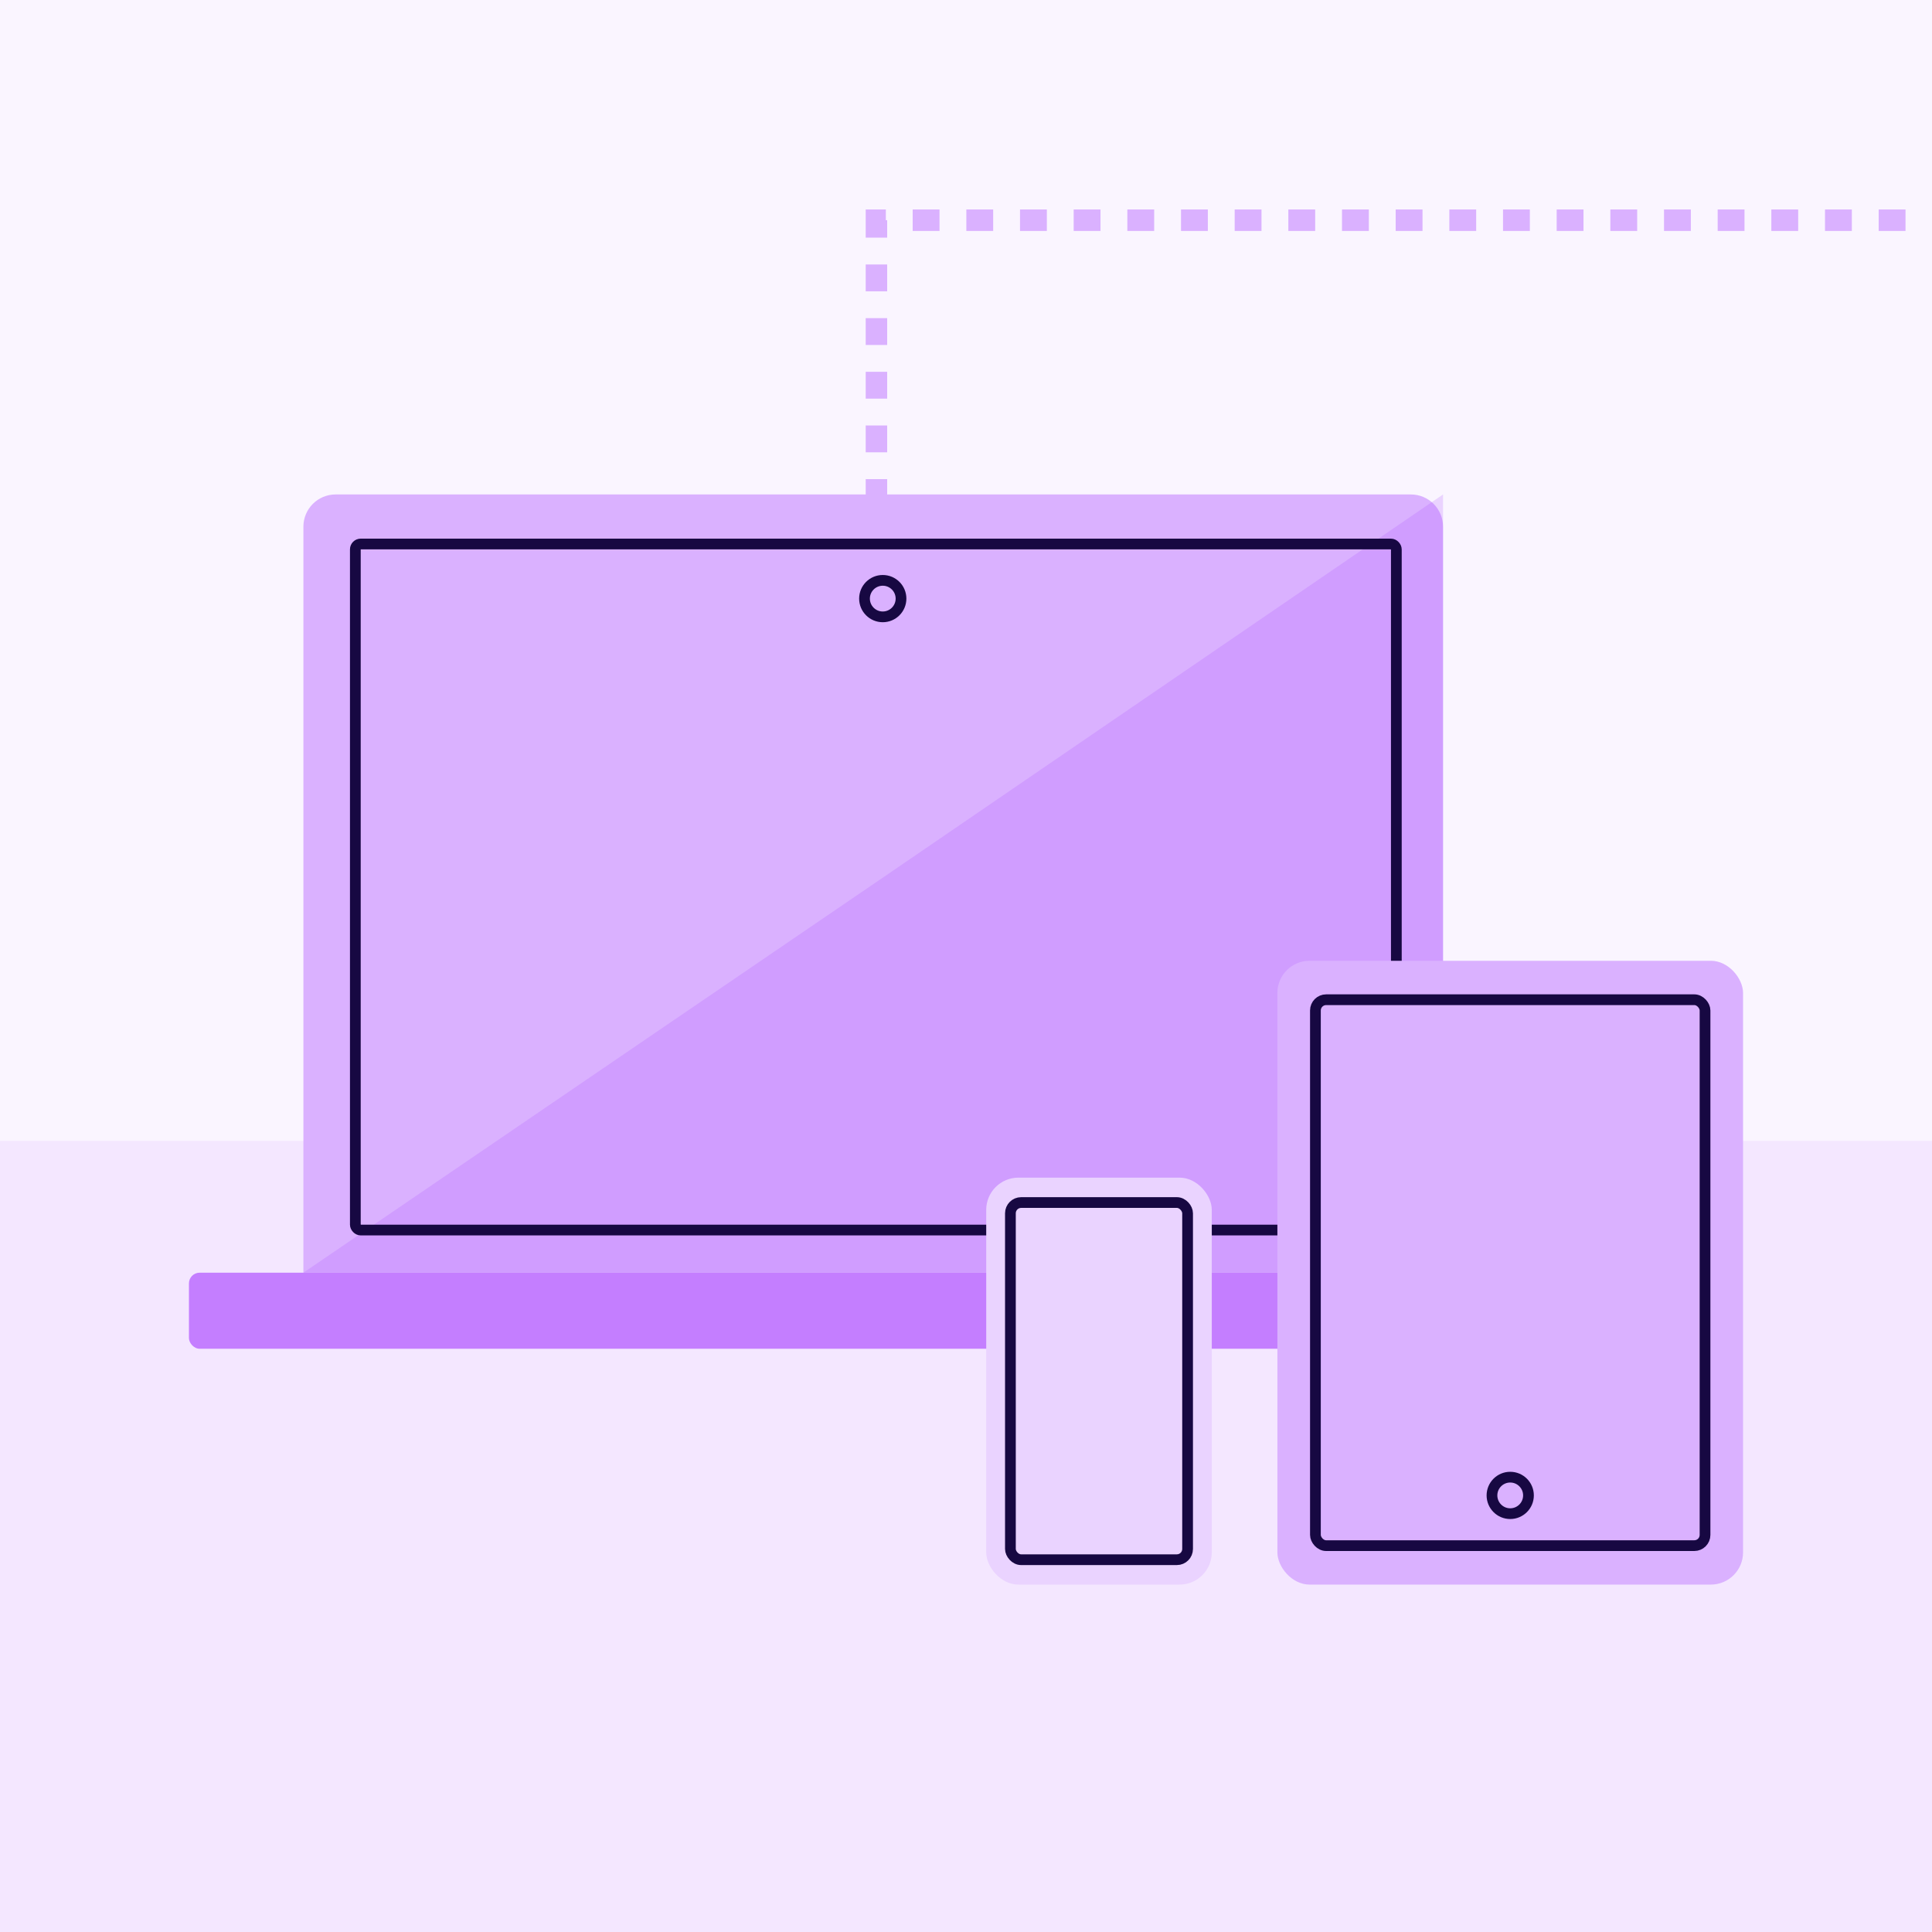 <svg width="360" height="360" viewBox="0 0 360 360" fill="none" xmlns="http://www.w3.org/2000/svg">
<rect x="0" y="0" width="360" height="360" fill="#333333" stroke="none"/>
<g clip-path="url(#clip0_176_1061)">
<rect width="360" height="360" fill="#FAF5FF"/>
<path d="M163.312 94.281V41.033H361.088" stroke="#DAB1FF" stroke-width="4" stroke-dasharray="5 5"/>
<rect y="212.579" width="360" height="147.421" fill="#F4E7FF"/>
<path d="M56.536 98.134C56.536 94.82 59.222 92.134 62.536 92.134H262.889C266.203 92.134 268.889 94.82 268.889 98.134V237.146H56.536V98.134Z" fill="#DAB1FF"/>
<path opacity="0.2" d="M268.889 237.146H56.536L165.068 163.15L268.889 92.134V237.146Z" fill="#AE4DFF"/>
<rect x="35.206" y="237.146" width="255.012" height="14.175" rx="2" fill="#C47EFF"/>
<rect x="66.212" y="101.367" width="193.976" height="127.833" rx="1" stroke="#170842" stroke-width="2"/>
<circle cx="164.49" cy="111.542" r="3.401" stroke="#170842" stroke-width="2"/>
<rect x="183.768" y="219.436" width="42.031" height="75.829" rx="6" fill="#EAD3FF"/>
<rect x="188.275" y="224.075" width="33.015" height="66.552" rx="2" stroke="#170842" stroke-width="2"/>
<rect x="238.023" y="179.026" width="86.77" height="116.239" rx="6" fill="#DAB1FF"/>
<rect x="245.109" y="186.283" width="72.598" height="101.725" rx="2" stroke="#170842" stroke-width="2"/>
<circle cx="281.408" cy="278.648" r="3.401" stroke="#170842" stroke-width="2"/>
</g>
<defs>
<clipPath id="clip0_176_1061">
<rect width="360" height="360" fill="white"/>
</clipPath>
</defs>
</svg>
